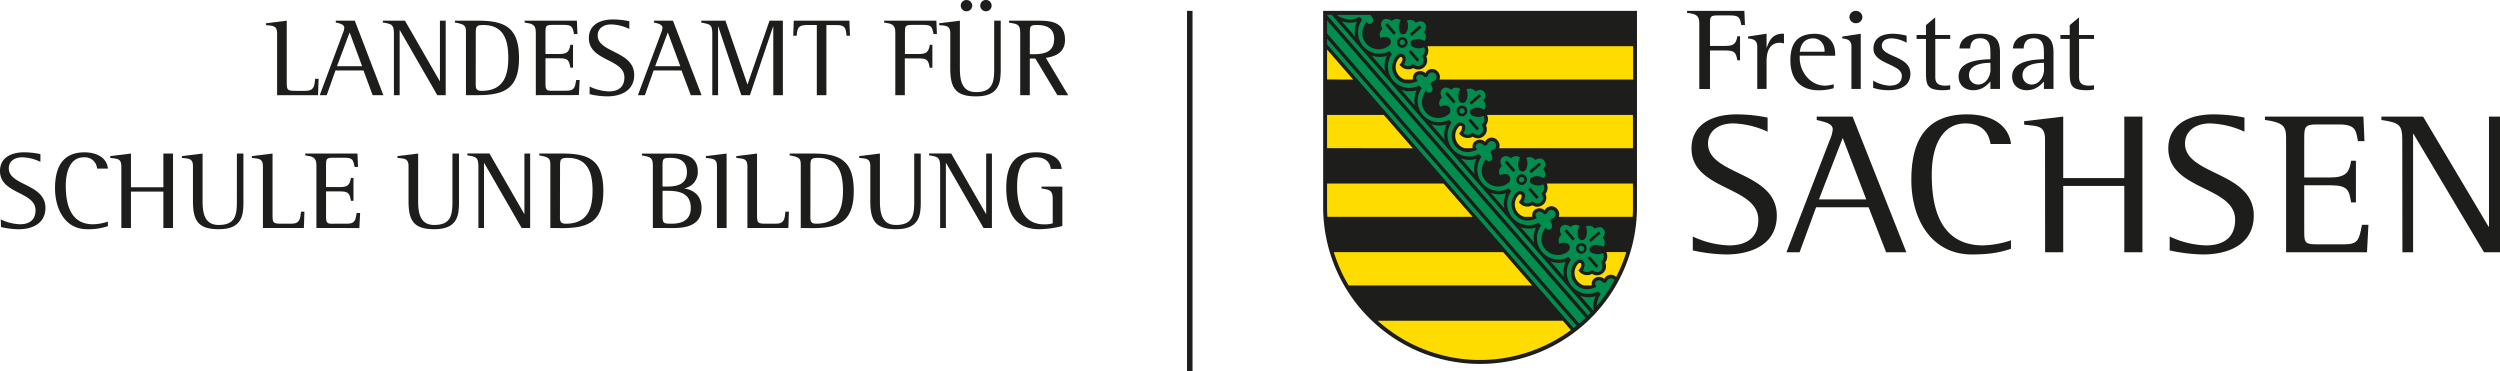 <svg id="Ebene_1" data-name="Ebene 1" xmlns="http://www.w3.org/2000/svg" viewBox="0 0 935.43 138.9"><path d="M651.56,9.37c-.55-2.77-.81-3.6-4.18-3.6h-4.76c-2.6,0-2.79.52-2.79,2.86v8.55h5.77c3.09,0,4-.83,4.47-3.6h1v9h-1c-.55-3-1.05-3.69-4.47-3.69h-5.77v14.4h-4V8.63c0-3.12-1.63-3.42-4.58-3.82V4.07h21.44l.23,5.3Z" style="fill:#1d1d1b"/><path d="M666,16c-4.08,0-5,3.69-5,6.9V33.27h-3.49V17.39c0-2.29-1.37-2.82-3.46-3v-.73l6.95-1.05v5.16h.1c1-2.94,2.4-5.16,6-5.16a1.18,1.18,0,0,1,.41.05v3.6A6.15,6.15,0,0,0,666,16Z" style="fill:#1d1d1b"/><path d="M673.4,20.82v.91c0,5,3.87,10.32,9.49,10.32a13.53,13.53,0,0,0,3.23-.52V33a19.1,19.1,0,0,1-5.63.78c-7.27,0-10.58-4.6-10.58-11.19,0-6,2.31-9.94,9.12-9.94,4.87,0,7.64,3,7.64,7.55v.65ZM682.71,19c0-2.42-1.54-4.63-4.27-4.63-3.22,0-4.72,2.21-5,5h9.26Z" style="fill:#1d1d1b"/><path d="M692.75,33.27v-16c0-2.22-1.46-2.7-3.42-2.87v-.73l6.91-1.05V33.27Z" style="fill:#1d1d1b"/><path d="M706.74,33.75a19,19,0,0,1-5.86-.87V30.15a13.48,13.48,0,0,0,6,1.9c2.59,0,4.73-.86,4.73-3.68C711.64,23.94,701,24,701,18.3c0-4.29,3.35-5.68,7.4-5.68a22.16,22.16,0,0,1,5,.74V16a12.31,12.31,0,0,0-5.49-1.64c-1.91,0-3.77.64-3.77,2.77,0,4.34,10.68,3.64,10.68,10.45C714.83,32.14,711,33.75,706.74,33.75Z" style="fill:#1d1d1b"/><path d="M727.12,33.75c-5.3,0-6.48-1.26-6.48-6.12V14.57h-3.51V13.1h3.51V9.41l3.45-2.9V13.1h5.63v1.47h-5.59V28.89c0,2.51,1.5,3.16,3.86,3.16a11.26,11.26,0,0,0,1.73-.17v1.61A13.41,13.41,0,0,1,727.12,33.75Z" style="fill:#1d1d1b"/><path d="M744.75,33.27V30.49c-1.78,2-3.59,3.26-6.45,3.26-3.18,0-5.45-2-5.45-5.12,0-5.73,7.45-6.34,11.9-6.47V20.48c0-2.82.09-6.16-3.81-6.16-2.64,0-3.64,1.51-3.77,3.81h-4c.28-4.16,4.09-5.51,8-5.51,5.31,0,7.17,2.22,7.17,7.07V33.27Zm0-9.76c-3.09,0-8,.69-8,4.55a3.35,3.35,0,0,0,3.46,3.56c2.9,0,4.58-3.12,4.58-5.55Z" style="fill:#1d1d1b"/><path d="M764.78,33.27V30.49c-1.77,2-3.59,3.26-6.46,3.26-3.18,0-5.44-2-5.44-5.12,0-5.73,7.45-6.34,11.9-6.47V20.48c0-2.82.09-6.16-3.83-6.16-2.63,0-3.62,1.51-3.76,3.81h-4c.27-4.16,4.08-5.51,8-5.51,5.31,0,7.17,2.22,7.17,7.07V33.27Zm0-9.76c-3.09,0-8,.69-8,4.55a3.35,3.35,0,0,0,3.45,3.56c2.91,0,4.59-3.12,4.59-5.55Z" style="fill:#1d1d1b"/><path d="M780.93,33.75c-5.32,0-6.5-1.26-6.5-6.12V14.57h-3.49V13.1h3.49V9.41l3.46-2.9V13.1h5.63v1.47h-5.59V28.89c0,2.51,1.5,3.16,3.86,3.16a11.14,11.14,0,0,0,1.73-.17v1.61A13.46,13.46,0,0,1,780.93,33.75Z" style="fill:#1d1d1b"/><path d="M661.39,49.28a33,33,0,0,0-12.87-3.1c-5.61,0-9.43,2.94-9.43,7.55,0,11.91,25.74,10.4,25.74,26.93,0,10.4-8.9,14.55-19,14.55A61.63,61.63,0,0,1,633.4,93.7V88.5A34.22,34.22,0,0,0,647,91.82c6.86,0,10.91-3.17,10.91-9.58,0-12.76-25-10.87-25-26.7,0-8.22,6.63-12.75,17-12.75A58.81,58.81,0,0,1,661.39,44Z" style="fill:#1d1d1b"/><path d="M684.6,52.52a12.61,12.61,0,0,0,1.16-4.07c0-2-2.1-2.64-6-3.55V43.62h13.43l20.11,50.76h-7.57l-6.55-16.83H679.53l-6.17,16.83h-4.91Zm-4,22.09h17.7l-8.81-23Z" style="fill:#1d1d1b"/><path d="M752.45,93.1c-3.74,1.21-7.41,2.11-14.66,2.11-14.66,0-22.62-12.59-22.62-27.91,0-13.73,4.75-24.51,20.75-24.51,11.77,0,16,6,16.53,11.09h-7.64c-.39-2.34-1.72-7.7-9.36-7.7-8.26,0-12.64,7.62-12.64,19.16,0,10.7,2.19,26.48,19.27,26.48a36.57,36.57,0,0,0,10.37-1.89Z" style="fill:#1d1d1b"/><path d="M765.19,52.22c0-5.21-2.49-5-7.81-5.58V45.35L772,43.62v23h22.85v-23h6.79V94.38h-6.79V69.56H772V94.38h-6.78Z" style="fill:#1d1d1b"/><path d="M839.81,49.28A33,33,0,0,0,827,46.18c-5.61,0-9.43,2.94-9.43,7.55,0,11.91,25.73,10.4,25.73,26.93,0,10.4-8.89,14.55-19,14.55a61.61,61.61,0,0,1-12.47-1.51V88.5a34.22,34.22,0,0,0,13.57,3.32c6.86,0,10.92-3.17,10.92-9.58,0-12.76-25-10.87-25-26.7,0-8.22,6.62-12.75,17-12.75A58.62,58.62,0,0,1,839.81,44Z" style="fill:#1d1d1b"/><path d="M855.39,51.54c0-4.3-1.09-5.73-7.88-6.64V43.62h36.81l.4,9.2h-2.44c-.76-3.92-.68-6.26-7.16-6.26h-8.19c-4.44,0-4.75.91-4.75,5V66.39h9.89c6.48,0,7-2.71,7.65-6.25h1.8V75.73h-1.8c-.78-4.36-1-6.4-7.65-6.4h-9.89V87.07c0,4.36.69,4.36,6.39,4.36H877c5.29,0,5.7-1.57,6.78-7.31h2.42l-.54,10.26H855.39Z" style="fill:#1d1d1b"/><path d="M898.86,52.52c0-6-1.1-6.56-7.8-7.62V43.62h15.59L931.14,84.8h.17V43.62h4.12V94.38h-6L903.07,50.11h-.16V94.38h-4Z" style="fill:#1d1d1b"/><path d="M694.45,8.68A2.37,2.37,0,0,1,692,6.37a2.36,2.36,0,0,1,2.46-2.3,2.42,2.42,0,0,1,2.41,2.3A2.35,2.35,0,0,1,694.45,8.68Z" style="fill:#1d1d1b"/><path d="M553.8,136.17a58.71,58.71,0,0,1-58.71-58.72V4.07H612.51V77.45A58.71,58.71,0,0,1,553.8,136.17Z" style="fill:#1d1d1b;fill-rule:evenodd"/><path d="M504.64,106.82a57.36,57.36,0,0,1-5.56-12.48h63.36l10.84,12.48ZM584.77,120l3,3.5a57.23,57.23,0,0,1-72.28-3.5Zm-88.1-38.89c-.08-1.21-.12-2.43-.12-3.68V68.66h43.56L551,81.13Zm-.12-25.69V43h21.23l10.85,12.47Zm0-25.68V18.54l9.75,11.22Zm104.5,64.58h7.46a56.31,56.31,0,0,1-3.79,9.3,2.75,2.75,0,0,0-3.8-.11,2.16,2.16,0,0,0-.61.89,2.89,2.89,0,0,0-3.78-.19,2.38,2.38,0,0,0-.89,2.48l-.32.11h-2.6a4.83,4.83,0,0,1-2.38-1.49,4.92,4.92,0,0,1,.36-6.8.61.61,0,0,1,.86.06.63.63,0,0,1,.15.49,3.45,3.45,0,0,1-1.14,2.16l.38.43a3.85,3.85,0,0,0,4.75.82,3.39,3.39,0,0,0,4.92-4.27A3.8,3.8,0,0,0,601.05,94.34ZM578.73,68.66H611v8.79c0,1.25,0,2.47-.12,3.68H583.25a2.84,2.84,0,0,0-.6-2.92,2.78,2.78,0,0,0-4-.36,2.23,2.23,0,0,0-.61.89,2.92,2.92,0,0,0-3.78-.2,2.38,2.38,0,0,0-.88,2.49l-.31.1h-2.65A4.78,4.78,0,0,1,568,79.66a4.93,4.93,0,0,1,.36-6.81.61.61,0,0,1,.86.06.6.6,0,0,1,.14.49,3.46,3.46,0,0,1-1.13,2.17l.37.43a3.88,3.88,0,0,0,4.77.81,3.38,3.38,0,0,0,4.9-4.26A3.8,3.8,0,0,0,578.73,68.66ZM556.41,43H611V55.44H560.93a2.81,2.81,0,0,0-.61-2.9,2.76,2.76,0,0,0-4-.36,2.19,2.19,0,0,0-.61.88,2.93,2.93,0,0,0-3.79-.19,2.43,2.43,0,0,0-.88,2.49l-.27.08H548A4.67,4.67,0,0,1,545.7,54a4.93,4.93,0,0,1,.36-6.81.61.61,0,0,1,.86.06.64.64,0,0,1,.15.49,3.55,3.55,0,0,1-1.14,2.17l.37.43a3.85,3.85,0,0,0,4.76.81A3.38,3.38,0,0,0,556,46.87,3.81,3.81,0,0,0,556.41,43ZM534.08,17.28h77V29.76H538.61a2.8,2.8,0,0,0-.61-2.9,2.76,2.76,0,0,0-4-.36,2.26,2.26,0,0,0-.61.88,2.93,2.93,0,0,0-3.79-.19,2.4,2.4,0,0,0-.88,2.49l-.24.08h-2.77a4.73,4.73,0,0,1-2.29-1.46,4.91,4.91,0,0,1,.36-6.81.6.6,0,0,1,.85.06.65.65,0,0,1,.15.49,3.49,3.49,0,0,1-1.13,2.17l.37.43a3.85,3.85,0,0,0,4.76.81,3.38,3.38,0,0,0,4.91-4.26A3.83,3.83,0,0,0,534.08,17.28Z" style="fill:#ffdc00;fill-rule:evenodd"/><path d="M598.19,86.54l.7.81-3.65,3.17-.7-.81ZM526,17.39a2,2,0,1,0-2.84-.2A2,2,0,0,0,526,17.39Zm-.67-.78a1,1,0,1,0-1.39-.1A1,1,0,0,0,525.36,16.61Zm-7-7.25.81-.7,3.17,3.64-.81.71Zm11.92,13.72.81-.71-3.17-3.65-.81.71Zm1.65-12.77-.7-.81-3.65,3.17.7.81ZM545.71,40a2,2,0,1,1-.19,2.84A2,2,0,0,1,545.71,40Zm.68.77a1,1,0,1,1-.1,1.39A1,1,0,0,1,546.39,40.8Zm6.21,8,.81-.71-3.18-3.65-.81.71ZM540.67,35l.81-.71L544.65,38l-.81.71Zm12.87.14.71.81-3.65,3.17-.71-.81Zm17.14,33.56a2,2,0,1,0-2.84-.19A2,2,0,0,0,570.68,68.74ZM570,68a1,1,0,1,0-1.39-.1A1,1,0,0,0,570,68Zm-7-7.25.81-.71L567,63.66l-.81.71Zm11.92,13.72.82-.71-3.17-3.65-.82.71Zm1.66-12.77-.7-.81L572.22,64l.7.81Zm13.79,29.71a2,2,0,1,1-.2,2.84A2,2,0,0,1,590.36,91.38Zm.68.78a1,1,0,0,1,1.38.09,1,1,0,1,1-1.48,1.3A1,1,0,0,1,591,92.16Zm6.2,8,.81-.7-3.18-3.65-.8.7ZM585.32,86.39l.8-.7,3.18,3.65-.81.7Zm18.77,18.42a.61.61,0,0,0-.07-.1,1.63,1.63,0,0,0-2.87.84l-1.1.32c-.83-1-2-1.31-2.69-.7-.93.8-.48,1.35,0,2.13-2.75,1.34-5.8,1.38-8-1.14a6.17,6.17,0,0,1,.48-8.58,1.87,1.87,0,0,1,2.63.19,1.89,1.89,0,0,1,.44,1.47,5.17,5.17,0,0,1-.69,2,2.53,2.53,0,0,0,3.36-.22c1,.65,2.23,1.23,3.32.28s.68-2.22.18-3.32a2.54,2.54,0,0,0,.69-3.3,4.79,4.79,0,0,1-4.4-.24,1.41,1.41,0,0,1,.18-2.45,4.81,4.81,0,0,1,4.39.38,2.57,2.57,0,0,0-.23-3.37c.65-1,1.23-2.21.28-3.31s-2.22-.68-3.32-.18a2.54,2.54,0,0,0-3.3-.69,4.8,4.8,0,0,1-.23,4.39,1.41,1.41,0,0,1-2.45-.15,4.8,4.8,0,0,1,.37-4.4,2.55,2.55,0,0,0-3.37.23c-1-.65-2.22-1.24-3.31-.29s-.68,2.22-.18,3.32a2.56,2.56,0,0,0-.69,3.31,5.27,5.27,0,0,1,2-.42,1.9,1.9,0,0,1,1.4.64A1.86,1.86,0,0,1,586.8,94a6.16,6.16,0,0,1-8.56-.7c-2.2-2.52-1.73-5.54,0-8.07.7.61,1.18,1.13,2.1.33.7-.61.5-1.82-.32-2.77l.47-1a1.65,1.65,0,1,0-1-3,1.64,1.64,0,0,0-.59,1.07l-1.11.33c-.83-1-2-1.31-2.7-.71-.92.8-.47,1.35,0,2.13-2.74,1.34-5.79,1.38-8-1.14a6.18,6.18,0,0,1,.48-8.58,1.87,1.87,0,0,1,2.63.19,1.9,1.9,0,0,1,.44,1.47,5.13,5.13,0,0,1-.7,2,2.56,2.56,0,0,0,3.37-.23c1,.65,2.23,1.23,3.32.28s.68-2.22.18-3.31a2.56,2.56,0,0,0,.69-3.31,4.81,4.81,0,0,1-4.41-.24,1.41,1.41,0,0,1,.19-2.45,4.77,4.77,0,0,1,4.38.39,2.56,2.56,0,0,0-.22-3.37c.64-1,1.23-2.22.28-3.31s-2.22-.69-3.32-.18a2.56,2.56,0,0,0-3.31-.7,4.82,4.82,0,0,1-.22,4.4,1.41,1.41,0,0,1-2.45-.16,4.8,4.8,0,0,1,.37-4.4,2.55,2.55,0,0,0-3.37.23c-1-.65-2.22-1.23-3.31-.29s-.68,2.23-.18,3.32a2.55,2.55,0,0,0-.69,3.31,5.19,5.19,0,0,1,2-.42,1.94,1.94,0,0,1,1.4.65,1.86,1.86,0,0,1-.19,2.62,6.17,6.17,0,0,1-8.56-.71c-2.19-2.52-1.72-5.54,0-8.07.69.61,1.18,1.13,2.1.33.7-.61.5-1.82-.32-2.77l.47-1.05a1.69,1.69,0,0,0,1.14-.43,1.67,1.67,0,0,0-2.19-2.52,1.63,1.63,0,0,0-.59,1.07l-1.11.32c-.82-1-2-1.31-2.69-.71-.92.81-.47,1.36,0,2.13-2.74,1.34-5.79,1.38-8-1.14a6.17,6.17,0,0,1,.48-8.58,1.86,1.86,0,0,1,2.62.19,1.92,1.92,0,0,1,.45,1.47,5.4,5.4,0,0,1-.69,2,2.54,2.54,0,0,0,3.36-.23c1,.65,2.22,1.23,3.32.29s.68-2.23.17-3.33a2.55,2.55,0,0,0,.7-3.3,4.81,4.81,0,0,1-4.41-.24,1.41,1.41,0,0,1,.19-2.45,4.83,4.83,0,0,1,4.38.39,2.55,2.55,0,0,0-.23-3.37c.66-1,1.23-2.22.29-3.31s-2.23-.69-3.32-.18a2.56,2.56,0,0,0-3.31-.7,4.79,4.79,0,0,1-.23,4.4,1.41,1.41,0,0,1-2.45-.16,4.8,4.8,0,0,1,.38-4.4,2.55,2.55,0,0,0-3.37.23c-1-.65-2.22-1.23-3.31-.28s-.69,2.22-.18,3.32a2.53,2.53,0,0,0-.69,3.3,5.23,5.23,0,0,1,2-.42,1.94,1.94,0,0,1,1.4.65,1.85,1.85,0,0,1-.19,2.62,6.16,6.16,0,0,1-8.56-.71c-2.19-2.52-1.72-5.54,0-8.07.7.61,1.19,1.13,2.11.33.69-.6.5-1.82-.33-2.77l.47-1.05A1.62,1.62,0,0,0,537,30a1.67,1.67,0,1,0-2.78-1.44l-1.11.32c-.82-.95-2-1.31-2.69-.7-.93.8-.47,1.35,0,2.13-2.74,1.34-5.79,1.37-8-1.15a6.17,6.17,0,0,1,.49-8.57,1.85,1.85,0,0,1,2.62.18,1.89,1.89,0,0,1,.44,1.48,5.4,5.4,0,0,1-.68,1.95,2.54,2.54,0,0,0,3.36-.23c1,.65,2.22,1.23,3.31.29s.69-2.23.18-3.32a2.55,2.55,0,0,0,.7-3.31,4.75,4.75,0,0,1-4.41-.24,1.41,1.41,0,0,1,.18-2.44,4.81,4.81,0,0,1,4.39.38,2.55,2.55,0,0,0-.23-3.37c.65-1,1.23-2.22.28-3.31s-2.22-.69-3.31-.18a2.56,2.56,0,0,0-3.31-.7,4.82,4.82,0,0,1-.23,4.4,1.41,1.41,0,0,1-2.45-.16,4.84,4.84,0,0,1,.38-4.4,2.55,2.55,0,0,0-3.37.23c-1-.65-2.22-1.23-3.31-.28s-.69,2.22-.18,3.32a2.55,2.55,0,0,0-.7,3.3,5.08,5.08,0,0,1,2-.41,1.88,1.88,0,0,1,1.4.64,1.85,1.85,0,0,1-.18,2.62,6.16,6.16,0,0,1-8.56-.71c-2.19-2.52-1.73-5.54,0-8.07.7.61,1.18,1.13,2.11.33.69-.6.57-2-.59-3H500.18a7.94,7.94,0,0,0,8.54.74l.47.54.47.54a8,8,0,0,0,10.22,11.76l.47.54.47.54A8,8,0,0,0,531,32l.47.54L532,33A8,8,0,0,0,542.21,44.8l.46.54.47.54a8,8,0,0,0,10.22,11.76l.47.54.47.54a8,8,0,0,0,10.23,11.76L565,71l.47.54a8,8,0,0,0,10.23,11.76l.47.54.46.53a8,8,0,0,0,10.23,11.77l.46.54.47.54A8,8,0,0,0,598,109l.47.54.46.53a7.91,7.91,0,0,0-1.48,4.41A57.29,57.29,0,0,0,604.09,104.81ZM565,82.28,498.3,5.54h-1.75v.18L594.18,118c.34-.34.68-.68,1-1ZM496.55,12.54l94.34,108.52q1.23-1.05,2.4-2.16L496.55,7.63Zm93.38,109.32L496.55,14.45v2.18L588.8,122.76C589.18,122.47,589.56,122.16,589.93,121.86ZM507.11,13.77a9.06,9.06,0,0,1,.63-5.69A9,9,0,0,1,502,7.91Zm88.94,102.31.24-.26a8.81,8.81,0,0,1,.74-5,9,9,0,0,1-5.72-.16Zm-10.82-12.44a9.07,9.07,0,0,1,.64-5.69,8.91,8.91,0,0,1-5.72-.16ZM574.08,90.8a8.9,8.9,0,0,1,.63-5.68A9,9,0,0,1,569,85ZM562.91,78a9,9,0,0,1,.64-5.68,9,9,0,0,1-5.72-.17ZM551.75,65.12a8.91,8.91,0,0,1,.64-5.68,9,9,0,0,1-5.72-.17ZM529.43,39.44a9,9,0,0,1,.63-5.68,9,9,0,0,1-5.72-.17ZM518.27,26.61a8.93,8.93,0,0,1,.64-5.69,9,9,0,0,1-5.72-.17Zm22.32,25.68a9,9,0,0,1,.64-5.69,9,9,0,0,1-5.72-.17Z" style="fill:#008d4d;fill-rule:evenodd"/><rect x="444.15" y="4.07" width="2.06" height="134.83" style="fill:#1d1d1b"/><path d="M103.68,35.61V12.46c0-3-1.69-2.77-4.13-3.06V8.69l7.74-.95V30.35c0,3.31,0,3.64,3.39,3.64h3.69c3.18,0,3.27-1.9,3.56-4.51h1.28L119,35.61Z" style="fill:#1d1d1b"/><path d="M139.43,35.61,136,26.37H125.52l-3.27,9.24h-2.61l8.57-23a7.2,7.2,0,0,0,.62-2.24c0-1.36-2.2-1.7-3.19-1.94V7.74h7.12l10.68,27.87Zm-8.61-23.48-4.73,12.63h9.4Z" style="fill:#1d1d1b"/><path d="M163.62,35.61l-14-24.31h-.08V35.61h-2.15v-23c0-3.52-.87-3.65-4.14-4.18V7.74h8.28l13,22.61h.08V7.74h2.16V35.61Z" style="fill:#1d1d1b"/><path d="M174.35,35.61V12.46c0-2.19-.08-3.06-2.31-3.64a13.35,13.35,0,0,0-1.82-.37V7.74H179c10.27,0,15.2,2.86,15.2,14S189,35.61,178.83,35.61ZM178,30.93c0,1.86-.09,3.06,2.19,3.06,7.87,0,10-5.21,10-12.29,0-6.59-1.61-12.34-9.36-12.34-2.6,0-2.81.58-2.81,3.1Z" style="fill:#1d1d1b"/><path d="M200.49,35.61V12.09c0-3-1.49-3.27-4.18-3.64V7.74h19.55l.2,5h-1.28c-.5-2.65-.75-3.43-3.81-3.43h-4.35c-2.36,0-2.52.49-2.52,2.73v8.16h5.25c2.82,0,3.61-.79,4.06-3.44h1v8.57h-1c-.49-2.86-.95-3.52-4.06-3.52H204.1v9.73c0,2.73,1,2.4,3.39,2.4H212c3.07,0,3.11-1.37,3.61-4h1.28l-.29,5.64Z" style="fill:#1d1d1b"/><path d="M220.63,32.38a17.7,17.7,0,0,0,7.2,1.82c3.48,0,5.8-1.58,5.8-5.26,0-7-13.29-6-13.29-14.66,0-5.21,4.51-7,9-7a30.11,30.11,0,0,1,6.13.66v2.9a16.36,16.36,0,0,0-6.83-1.7c-2.57,0-5,1.28-5,4.14,0,6.54,13.66,5.71,13.66,14.78,0,5.84-4.92,8-10.06,8a29.7,29.7,0,0,1-6.62-.83Z" style="fill:#1d1d1b"/><path d="M258.48,35.61,255,26.37H244.57l-3.27,9.24h-2.61l8.57-23a7.2,7.2,0,0,0,.62-2.24c0-1.36-2.19-1.7-3.19-1.94V7.74h7.12L262.5,35.61Zm-8.61-23.48-4.72,12.63h9.4Z" style="fill:#1d1d1b"/><path d="M289.34,35.61V9.94h-.08L280.6,35.61h-3.23L268.76,9.94h-.08V35.61h-2.16v-23c0-3.56-.86-3.52-4.13-4.18V7.74h9.06l8.2,23.81h.08l8.2-23.81h5V35.61Z" style="fill:#1d1d1b"/><path d="M305.63,35.61V9.36H301.9c-3.23,0-3.56,1.16-3.81,4h-1.28L297,7.74h20.82l.21,5.63h-1.28c-.29-2.9-.5-4-3.81-4h-3.73V35.61Z" style="fill:#1d1d1b"/><path d="M347.88,25.38c-.5-2.86-.95-3.52-4.06-3.52h-5.26V35.61H335V12.09c0-3-1.49-3.27-4.18-3.64V7.74h19.54l.21,5h-1.28c-.5-2.65-.75-3.43-3.81-3.43h-4.35c-2.36,0-2.53.49-2.53,2.73v8.16h5.26c2.82,0,3.6-.79,4.06-3.44h.95v8.57Z" style="fill:#1d1d1b"/><path d="M372,7.74h2.44V25.3a27.53,27.53,0,0,1-.25,4.55c-.87,4.93-4.47,6.21-9.07,6.21-7.86,0-9.56-3.48-9.56-10.6v-13c0-3-1.74-2.81-4.14-3.06V8.69l7.74-.95V25.46c0,4.27.58,9,6,9,6.13,0,6.84-3.52,6.84-8.66Zm-10.4-3.52a2.12,2.12,0,0,1-2.11-2.11A2.12,2.12,0,0,1,361.63,0a2.16,2.16,0,0,1,2.16,2.11A2.16,2.16,0,0,1,361.63,4.22Zm7.33,0a2.13,2.13,0,0,1-2.15-2.11,2.13,2.13,0,0,1,4.26,0A2.12,2.12,0,0,1,369,4.22Z" style="fill:#1d1d1b"/><path d="M395.64,35.61,387.4,21.9h-2.07V35.61h-3.6V12.13c0-3.23-1.33-3.15-4.18-3.68V7.74h11.71c5.1,0,9.24,1.24,9.24,7.17,0,4.47-3.19,6.21-7.17,6.74l8.37,14Zm-8.78-15.32c4.1,0,7.58-.91,7.58-5.8,0-3.81-2.77-5.13-6.17-5.13-2.61,0-2.94.16-2.94,2.77v8.16Z" style="fill:#1d1d1b"/><path d="M.29,82.09a17.7,17.7,0,0,0,7.2,1.82c3.48,0,5.8-1.58,5.8-5.26,0-7-13.29-6-13.29-14.66,0-5.21,4.51-7,9-7a30,30,0,0,1,6.12.67v2.9a16.36,16.36,0,0,0-6.83-1.7c-2.57,0-5,1.28-5,4.14C3.31,69.54,17,68.71,17,77.78c0,5.84-4.92,8-10,8a29.72,29.72,0,0,1-6.63-.83Z" style="fill:#1d1d1b"/><path d="M40.38,84.61a22.52,22.52,0,0,1-7.79,1.16c-8.48,0-12-7.91-12-15.32S23.11,57,31.6,57c4,0,8.32,1.58,8.78,6.09H36.32a4.55,4.55,0,0,0-5-4.22c-5.46,0-6.71,6.21-6.71,10.52,0,7,1.7,14.53,10.23,14.53a18,18,0,0,0,5.51-1Z" style="fill:#1d1d1b"/><path d="M61.13,85.31V71.69H49V85.31H45.4V62.17c0-3-1.7-2.77-4.14-3.06V58.4L49,57.45V70.08H61.13V57.45h3.61V85.31Z" style="fill:#1d1d1b"/><path d="M88.64,57.45h2.44V75a27.53,27.53,0,0,1-.25,4.55c-.87,4.93-4.47,6.21-9.06,6.21-7.87,0-9.57-3.48-9.57-10.6v-13c0-3-1.74-2.82-4.14-3.06V58.4l7.74-.95V75.17c0,4.27.58,9,6,9,6.13,0,6.83-3.51,6.83-8.65Z" style="fill:#1d1d1b"/><path d="M98.38,85.31V62.17c0-3-1.7-2.77-4.14-3.06V58.4l7.74-.95V80.06c0,3.31,0,3.64,3.4,3.64h3.68c3.19,0,3.27-1.91,3.57-4.51h1.28l-.21,6.12Z" style="fill:#1d1d1b"/><path d="M118.39,85.31V61.8c0-3-1.49-3.27-4.18-3.65v-.7h19.54l.21,5h-1.29c-.49-2.65-.74-3.43-3.8-3.43h-4.35c-2.36,0-2.53.49-2.53,2.73V70h5.26c2.82,0,3.6-.78,4.06-3.43h.95v8.57h-.95c-.5-2.86-1-3.52-4.06-3.52H122V81.3c0,2.73,1,2.4,3.4,2.4h4.47c3.06,0,3.1-1.37,3.6-4h1.28l-.29,5.63Z" style="fill:#1d1d1b"/><path d="M169.29,57.45h2.45V75a27.53,27.53,0,0,1-.25,4.55c-.87,4.93-4.47,6.21-9.07,6.21-7.87,0-9.56-3.48-9.56-10.6v-13c0-3-1.74-2.82-4.14-3.06V58.4l7.74-.95V75.17c0,4.27.58,9,6,9,6.13,0,6.83-3.51,6.83-8.65Z" style="fill:#1d1d1b"/><path d="M195.18,85.31l-14-24.3h-.08v24.3H179v-23c0-3.52-.87-3.65-4.14-4.19v-.7h8.28l13,22.61h.08V57.45h2.15V85.31Z" style="fill:#1d1d1b"/><path d="M205.92,85.31V62.17c0-2.19-.08-3.06-2.32-3.64a14.73,14.73,0,0,0-1.82-.38v-.7h8.78c10.26,0,15.19,2.86,15.19,14s-5.17,13.91-15.36,13.91Zm3.6-4.67c0,1.86-.08,3.06,2.2,3.06,7.86,0,10-5.22,10-12.3,0-6.58-1.61-12.33-9.35-12.33-2.61,0-2.82.57-2.82,3.1Z" style="fill:#1d1d1b"/><path d="M244.28,85.31V62.17c0-3.39-1-3.44-4.1-4v-.7h11.59c4.6,0,9.32,1,9.32,6.67a6.1,6.1,0,0,1-4.93,6.29v.08c4,.75,6.34,3.15,6.34,7.33,0,6.29-5.43,7.49-10.56,7.49Zm5.63-15.52c3.64,0,7.12-1,7.12-5.34,0-4-2.48-5.38-6.13-5.38-2.85,0-3,.33-3,3.1v7.62Zm-2,1.61v8.91c0,3.22.09,3.39,3.44,3.39,3.93,0,7.12-1.45,7.12-5.88,0-5.38-4.06-6.42-8.53-6.42Z" style="fill:#1d1d1b"/><path d="M268.27,85.31V62.17c0-3-1.7-2.77-4.14-3.06V58.4l7.74-.95V85.31Z" style="fill:#1d1d1b"/><path d="M279.66,85.31V62.17c0-3-1.7-2.77-4.14-3.06V58.4l7.74-.95V80.06c0,3.31,0,3.64,3.39,3.64h3.69c3.19,0,3.27-1.91,3.56-4.51h1.28l-.2,6.12Z" style="fill:#1d1d1b"/><path d="M299.62,85.31V62.17c0-2.19-.08-3.06-2.32-3.64a14.35,14.35,0,0,0-1.82-.38v-.7h8.78c10.27,0,15.19,2.86,15.19,14s-5.17,13.91-15.36,13.91Zm3.6-4.67c0,1.86-.08,3.06,2.2,3.06,7.87,0,10-5.22,10-12.3,0-6.58-1.62-12.33-9.36-12.33-2.61,0-2.82.57-2.82,3.1Z" style="fill:#1d1d1b"/><path d="M342.08,57.45h2.44V75a27.53,27.53,0,0,1-.25,4.55c-.87,4.93-4.47,6.21-9.07,6.21-7.86,0-9.56-3.48-9.56-10.6v-13c0-3-1.74-2.82-4.14-3.06V58.4l7.74-.95V75.17c0,4.27.58,9,6,9,6.13,0,6.84-3.51,6.84-8.65Z" style="fill:#1d1d1b"/><path d="M368,85.31,354,61h-.08v24.3h-2.15v-23c0-3.52-.87-3.65-4.14-4.19v-.7h8.27l13,22.61H369V57.45h2.15V85.31Z" style="fill:#1d1d1b"/><path d="M393.9,74.72c0-3.48-.92-3.69-4.19-4.19v-.7h7.79V84.57a36.63,36.63,0,0,1-8.7,1.2c-9.48,0-12.29-7.12-12.29-15.48,0-7.87,2.56-13.3,11.26-13.3,4.06,0,9.15,1.41,9.48,6.22h-4.06c-.37-3-2.57-4.35-5.5-4.35-6.3,0-7.12,6.17-7.12,11.09,0,6.75,2.06,14,10.14,14a11.42,11.42,0,0,0,3.19-.38Z" style="fill:#1d1d1b"/></svg>